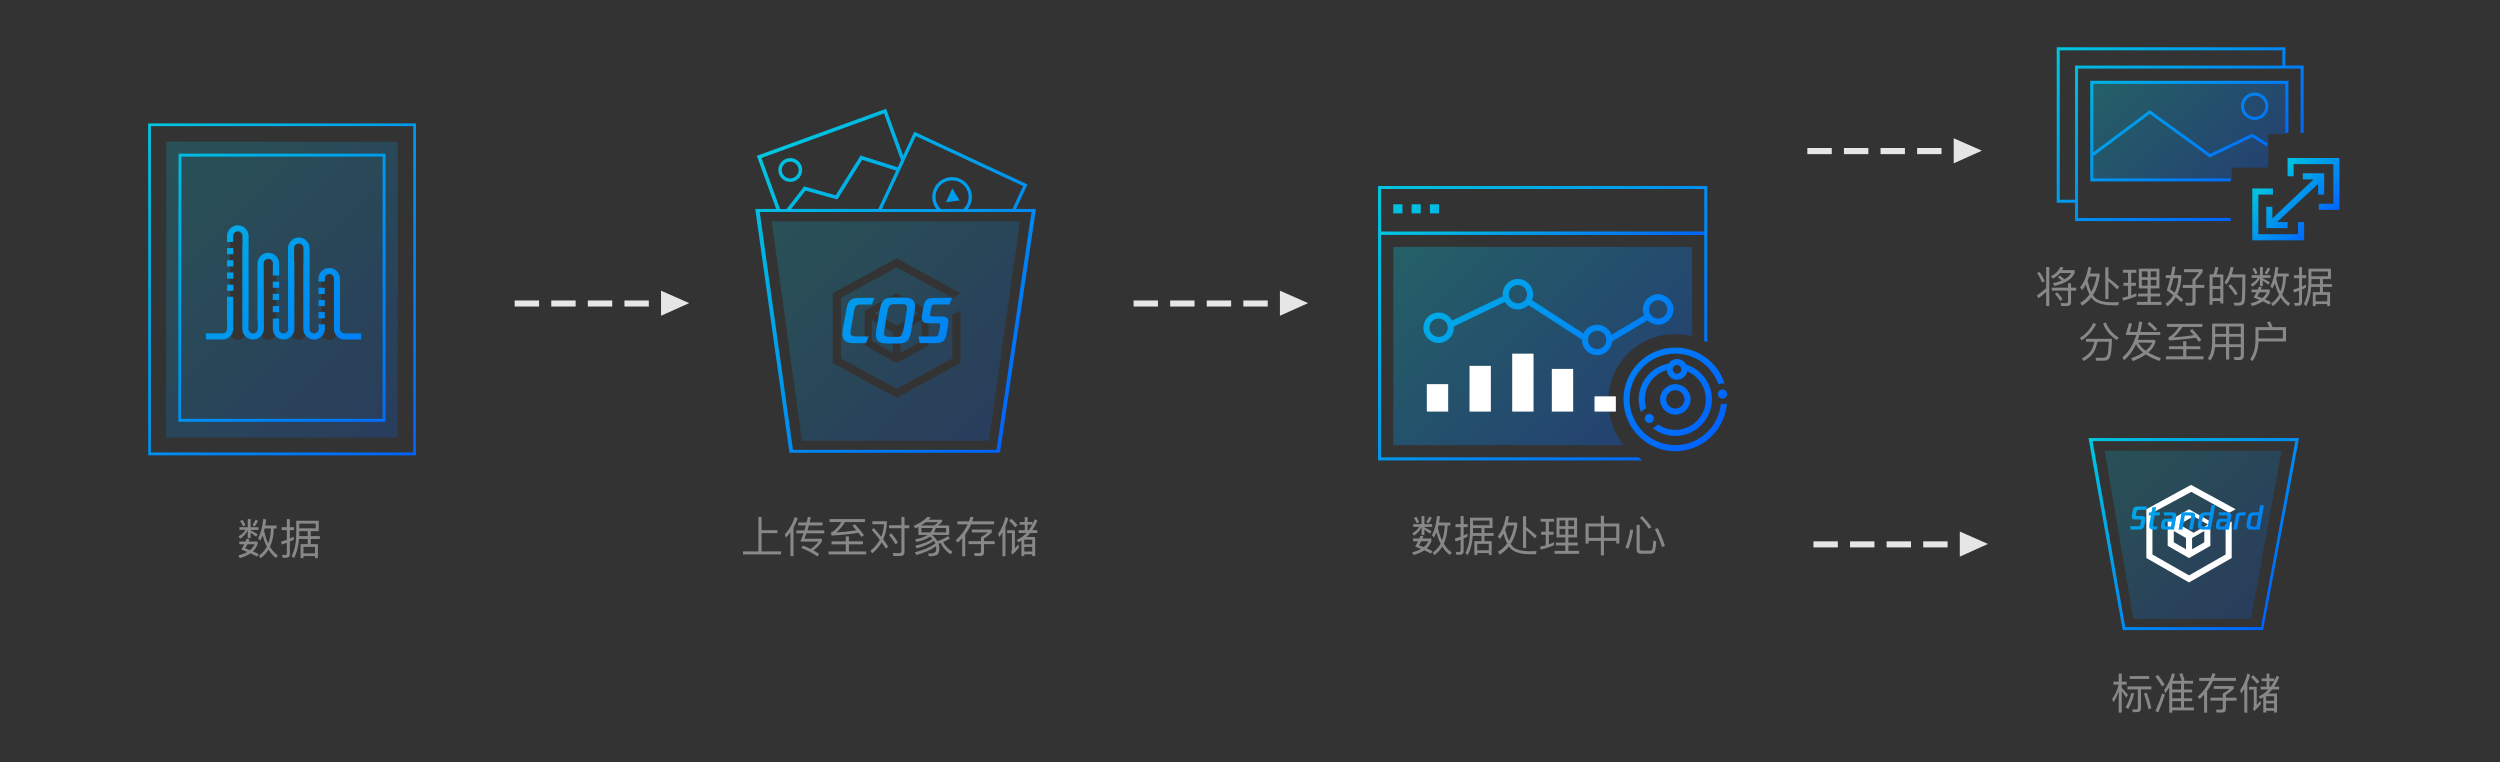 <?xml version="1.0" encoding="utf-8"?>
<!-- Generator: Adobe Illustrator 16.0.0, SVG Export Plug-In . SVG Version: 6.00 Build 0)  -->
<!DOCTYPE svg PUBLIC "-//W3C//DTD SVG 1.1//EN" "http://www.w3.org/Graphics/SVG/1.1/DTD/svg11.dtd">
<svg version="1.1" id="图层_1" xmlns="http://www.w3.org/2000/svg" xmlns:xlink="http://www.w3.org/1999/xlink" x="0px" y="0px"
	 width="820px" height="250px" viewBox="0 0 820 250" enable-background="new 0 0 820 250" xml:space="preserve">
<rect x="0" y="0" width="820" height="250" fill="#333333" stroke="none"/>
<linearGradient id="SVGID_1_" gradientUnits="userSpaceOnUse" x1="737" y1="62" x2="694" y2="19">
	<stop  offset="0" style="stop-color:#0063FF"/>
	<stop  offset="1" style="stop-color:#00C8DE"/>
</linearGradient>
<polygon opacity="0.3" fill-rule="evenodd" clip-rule="evenodd" fill="url(#SVGID_1_)" points="732,55 744,55 744,44 750,44 750,27 
	686,27 686,59 732,59 "/>
<g>
	<g>
		<linearGradient id="SVGID_2_" gradientUnits="userSpaceOnUse" x1="552.26" y1="152.26" x2="456.5" y2="56.5">
			<stop  offset="0" style="stop-color:#0063FF"/>
			<stop  offset="1" style="stop-color:#00C8DE"/>
		</linearGradient>
		<path fill="url(#SVGID_2_)" d="M536.858,150H453V77h106v34.906c1,0.173,1,0.354,1,0.545V61H452v90h86.414
			C537.881,150,537.361,150,536.858,150z M453,62h106v14H453V62z M457,70h3v-3h-3V70z M463,70h3v-3h-3V70z M469,70h3v-3h-3V70z
			 M523.871,116.498c2.602,0,4.722-2.004,4.954-4.547l11.558-6.881c0.902,0.881,2.131,1.429,3.488,1.429c2.757,0,5-2.243,5-5
			c0-2.757-2.243-5-5-5s-5,2.243-5,5c0,0.679,0.139,1.325,0.385,1.916l-10.692,6.416c-0.69-1.936-2.523-3.332-4.692-3.332
			c-1.983,0-3.687,1.17-4.494,2.849l-16.897-10.909c0.252-0.597,0.392-1.252,0.392-1.939c0-2.757-2.243-5-5-5s-5,2.243-5,5
			c0,0.225,0.037,0.44,0.066,0.658l-16.683,7.989c-0.845-1.567-2.482-2.647-4.384-2.647c-2.757,0-5,2.243-5,5c0,2.758,2.243,5,5,5
			s5-2.242,5-5c0-0.141-0.03-0.273-0.042-0.411l16.77-8.03c0.875,1.456,2.454,2.442,4.272,2.442c1.349,0,2.57-0.542,3.471-1.414
			l17.538,11.323c0,0.031-0.009,0.06-0.009,0.091C518.871,114.256,521.114,116.498,523.871,116.498z M543.871,98.498
			c1.654,0,3,1.346,3,3s-1.346,3-3,3s-3-1.346-3-3S542.217,98.498,543.871,98.498z M523.871,108.498c1.654,0,3,1.346,3,3
			s-1.346,3-3,3s-3-1.346-3-3S522.217,108.498,523.871,108.498z M471.871,110.498c-1.654,0-3-1.346-3-3s1.346-3,3-3s3,1.346,3,3
			S473.525,110.498,471.871,110.498z M497.871,99.499c-1.654,0-3-1.346-3-3s1.346-3,3-3s3,1.346,3,3S499.525,99.499,497.871,99.499z
			 M540.973,135.749c-0.829,0-1.5,0.671-1.5,1.5c0,0.827,0.671,1.5,1.5,1.5s1.5-0.673,1.5-1.5
			C542.473,136.42,541.802,135.749,540.973,135.749z M554.5,131c0-2.757-2.243-5-5-5s-5,2.243-5,5s2.243,5,5,5
			S554.5,133.757,554.5,131z M546.5,131c0-1.654,1.346-3,3-3s3,1.346,3,3s-1.346,3-3,3S546.5,132.654,546.5,131z M561.5,131
			c0-5.374-3.56-9.912-8.439-11.434c-0.573-1.075-1.693-1.817-2.994-1.817c-1.169,0-2.201,0.593-2.815,1.492
			c-5.542,1.057-9.751,5.914-9.751,11.759c0,1.482,0.283,2.897,0.777,4.21c0.405-0.58,0.989-1.018,1.669-1.257
			c-0.29-0.934-0.446-1.926-0.446-2.953c0-4.536,3.039-8.365,7.186-9.585c0.136,1.756,1.591,3.147,3.381,3.147
			c1.656,0,3.037-1.189,3.341-2.759c3.576,1.524,6.093,5.069,6.093,9.196c0,5.514-4.486,10-10,10c-2.127,0-4.097-0.673-5.719-1.809
			c-0.428,0.568-1.026,0.992-1.722,1.206c2.048,1.624,4.63,2.603,7.44,2.603C556.117,143,561.5,137.617,561.5,131z M550.066,122.563
			c-0.776,0-1.407-0.631-1.407-1.406c0-0.776,0.631-1.407,1.407-1.407c0.775,0,1.406,0.631,1.406,1.407
			C551.473,121.932,550.842,122.563,550.066,122.563z M565.032,127.755c-0.021-0.001-0.039-0.006-0.06-0.006
			c-0.829,0-1.5,0.671-1.5,1.5c0,0.828,0.671,1.5,1.5,1.5s1.5-0.672,1.5-1.5c0-0.246-0.064-0.475-0.169-0.679
			c-0.005-0.03-0.007-0.061-0.012-0.09c-0.24-0.434-0.696-0.731-1.226-0.731C565.055,127.749,565.044,127.755,565.032,127.755z
			 M564.424,132.498C563.67,140.068,557.266,146,549.5,146c-8.271,0-15-6.729-15-15s6.729-15,15-15
			c6.541,0,12.104,4.216,14.149,10.067c0.433-0.199,0.91-0.318,1.417-0.318c0.211,0,0.416,0.025,0.617,0.063
			C563.484,118.969,557.064,114,549.5,114c-9.374,0-17,7.626-17,17s7.626,17,17,17c8.945,0,16.281-6.949,16.936-15.73
			c-0.42,0.186-0.882,0.293-1.369,0.293C564.847,132.563,564.633,132.537,564.424,132.498z"/>
	</g>
</g>
<g opacity="0.2">
	<g>
		<linearGradient id="SVGID_3_" gradientUnits="userSpaceOnUse" x1="329.579" y1="139.364" x2="257.968" y2="67.754">
			<stop  offset="0" style="stop-color:#0063FF"/>
			<stop  offset="1" style="stop-color:#00C8DE"/>
		</linearGradient>
		<path fill-rule="evenodd" clip-rule="evenodd" fill="url(#SVGID_3_)" d="M295.373,115.638l6.889-3.682v-7.062l-6.889,4.103
			V115.638z M286.816,102.765l7.268,4.038l7.268-4.038l-7.268-3.956L286.816,102.765z M285.975,111.821l6.889,3.816v-6.641
			l-6.889-3.969V111.821z M253.133,72.589l9.918,72h61.303l10.201-72H253.133z M294.107,87.722l-18.256,9.949v19.898l18.256,9.949
			l18.254-9.949v-14.422l2.695-1.247v17.159l-20.973,11.439l-20.972-11.439V96.181l20.972-11.439l20.973,11.439l-2.695,1.49
			L294.107,87.722z M304.57,101.9v11.439l-10.486,5.72l-10.486-5.72V101.9l10.486-5.72L304.57,101.9z"/>
	</g>
</g>
<linearGradient id="SVGID_4_" gradientUnits="userSpaceOnUse" x1="535.515" y1="143.015" x2="465.251" y2="72.751">
	<stop  offset="0" style="stop-color:#0063FF"/>
	<stop  offset="1" style="stop-color:#00C8DE"/>
</linearGradient>
<path opacity="0.3" fill="url(#SVGID_4_)" d="M527.5,131.75c0-12.15,9.599-22.125,21.75-22.125c2.081,0,4.75,0.17,5.75,0.71V81h-98
	v65h75.528C529.387,142,527.5,137.068,527.5,131.75z"/>
<g>
	<g>
		<linearGradient id="SVGID_5_" gradientUnits="userSpaceOnUse" x1="334.986" y1="141.502" x2="246.408" y2="52.924">
			<stop  offset="0" style="stop-color:#0063FF"/>
			<stop  offset="1" style="stop-color:#00C8DE"/>
		</linearGradient>
		<path fill-rule="evenodd" clip-rule="evenodd" fill="url(#SVGID_5_)" d="M302.904,100.607l-0.373,2.077
			c-0.098,0.568-0.176,1.077-0.176,1.508c0,1.234,0.529,1.842,2.116,1.842h2.919c0.705,0,0.979,0.039,0.979,0.471
			c0,0.215-0.039,0.646-0.177,1.332l-0.195,1.02c-0.254,1.371-0.451,1.508-1.744,1.508h-4.996l0.393,2.175h4.564
			c1.293,0,2.234-0.059,2.92-0.489c0.725-0.451,1.116-1.332,1.332-2.488l0.353-1.959c0.079-0.412,0.255-1.568,0.255-2.117
			c0-1.469-1.059-1.703-2.724-1.703h-2.508c-0.548,0-0.823-0.099-0.823-0.432c0-0.176,0.06-0.568,0.157-1.078l0.235-1.215
			c0.195-0.998,0.353-1.194,1.254-1.194h4.761l0.901-2.155h-5.799C304.08,97.708,303.315,98.257,302.904,100.607z M296.242,97.591
			h-3.271c-0.921,0-1.959,0.039-2.782,0.588c-0.843,0.568-1.273,1.566-1.567,3.232l-1.038,5.936
			c-0.216,1.176-0.294,1.842-0.294,2.41c0,2.176,1.176,2.92,3.918,2.92h3.271c0.922,0,1.94-0.039,2.764-0.588
			c0.861-0.568,1.273-1.567,1.566-3.232l1.059-5.957c0.195-1.155,0.273-1.822,0.273-2.39
			C300.141,98.315,298.966,97.591,296.242,97.591z M297.104,103.762l-0.745,4.173c-0.352,1.94-0.627,2.566-2.193,2.566h-1.9
			c-1.646,0-2.313-0.156-2.313-1.233c0-0.51,0.157-1.509,0.373-2.763l0.744-4.174c0.353-1.959,0.646-2.566,2.214-2.566h1.881
			c1.646,0,2.331,0.157,2.331,1.234C297.496,101.509,297.34,102.488,297.104,103.762z M333.271,68.541l3.75-8.055l-37.146-17.291
			l-3.645,7.829l-5.581-15.349l-42.415,15.423l6.343,17.443h-6.851l11.213,79.966h69.041l11.799-79.966H333.271z M300.403,44.646
			l35.19,16.38l-3.498,7.515H317.44c0.279-0.364,0.536-0.753,0.737-1.187c1.518-3.258,0.105-7.13-3.154-8.646
			c-3.258-1.517-7.129-0.104-8.646,3.154c-1.056,2.27-0.667,4.819,0.752,6.68h-17.69l-0.129-0.06L300.403,44.646z M317.201,66.906
			c-0.298,0.642-0.718,1.181-1.206,1.635h-7.42c-1.658-1.561-2.236-4.042-1.223-6.219c1.267-2.72,4.497-3.898,7.217-2.632
			C317.289,60.956,318.468,64.187,317.201,66.906z M288.077,68.541h-28.548l4.693-6.027l10.178,2.871l0.043-0.148l0.241,0.151
			l8.122-12.962l11.126,3.535L288.077,68.541z M249.775,51.818l40.182-14.611l5.572,15.323l-1.085,2.332l-12.29-3.907l-0.158,0.497
			l-7.894,12.598l-10.459-2.95l-0.087,0.31l-5.553,7.131h-2.147L249.775,51.818z M326.877,147.563h-66.789l-10.9-78.023h89.141
			L326.877,147.563z M279.178,98.296c-0.862,0.568-1.273,1.567-1.567,3.232l-1.019,5.682c-0.216,1.176-0.274,1.822-0.274,2.41
			c0,2.175,1.155,2.919,3.898,2.919h3.801l0.921-2.175h-3.645c-1.645,0-2.331-0.176-2.331-1.234c0-0.529,0.157-1.508,0.392-2.762
			l0.705-3.919c0.354-1.939,0.627-2.566,2.195-2.566h3.684l0.9-2.175h-4.898C281.02,97.708,280,97.747,279.178,98.296z
			 M260.548,59.427c2.03-0.738,3.077-2.982,2.339-5.013s-2.982-3.078-5.013-2.339s-3.077,2.982-2.339,5.013
			C256.273,59.118,258.518,60.165,260.548,59.427z M258.246,53.181c1.43-0.52,3.011,0.217,3.531,1.647
			c0.52,1.43-0.219,3.011-1.648,3.53c-1.43,0.52-3.01-0.217-3.53-1.647C256.078,55.281,256.816,53.7,258.246,53.181z M310.25,66.333
			l4.508-0.584l-2.4-3.942L310.25,66.333z"/>
	</g>
</g>
<g opacity="0.2">
	<g>
		<linearGradient id="SVGID_6_" gradientUnits="userSpaceOnUse" x1="135.722" y1="138.281" x2="49.217" y2="51.777">
			<stop  offset="0" style="stop-color:#0063FF"/>
			<stop  offset="1" style="stop-color:#00C8DE"/>
		</linearGradient>
		<path fill-rule="evenodd" clip-rule="evenodd" fill="url(#SVGID_6_)" d="M54.556,46.437l-0.084,97.094h76v-97L54.556,46.437z
			 M80.543,108.977c0,1.401-1.135,2.536-2.536,2.536c-1.401,0-2.536-1.135-2.536-2.536V78.098c0-1.401,1.135-2.536,2.536-2.536
			c1.4,0,2.536,1.135,2.536,2.536V108.977z M90.543,108.977c0,1.401-1.135,2.536-2.536,2.536c-1.401,0-2.536-1.135-2.536-2.536
			V87.098c0-1.401,1.135-2.536,2.536-2.536c1.4,0,2.536,1.135,2.536,2.536V108.977z M100.543,108.977
			c0,1.401-1.136,2.536-2.536,2.536c-1.401,0-2.536-1.135-2.536-2.536V82.098c0-1.401,1.135-2.536,2.536-2.536
			c1.4,0,2.536,1.135,2.536,2.536V108.977z M110.543,108.977c0,1.401-1.136,2.536-2.536,2.536c-1.401,0-2.536-1.135-2.536-2.536
			V92.098c0-1.401,1.135-2.536,2.536-2.536c1.4,0,2.536,1.135,2.536,2.536V108.977z"/>
	</g>
</g>
<g>
	<g>
		<linearGradient id="SVGID_7_" gradientUnits="userSpaceOnUse" x1="141.694" y1="144.084" x2="43.341" y2="45.731">
			<stop  offset="0" style="stop-color:#0063FF"/>
			<stop  offset="1" style="stop-color:#00C8DE"/>
		</linearGradient>
		<path fill-rule="evenodd" clip-rule="evenodd" fill="url(#SVGID_7_)" d="M89.469,98.404h2.063v-2.031h-2.063V98.404z
			 M89.469,102.404h2.063v-2.031h-2.063V102.404z M91.531,92.373h-2.063v2.031h2.063V92.373z M74.469,95.404h2.063v-2.031h-2.063
			V95.404z M74.469,83.404h2.063v-2.031h-2.063V83.404z M106.557,90.926c0.21-0.597,0.774-1.029,1.443-1.029
			c0.824,0,1.493,0.653,1.529,1.468v16.473c0,1.95,1.586,3.536,3.536,3.536c0.143,0,0.265-0.013,0.376-0.033h5.053v-2h-5.5v0.026
			c-0.813-0.038-1.465-0.706-1.465-1.529v-0.466h0.007V91.433c0-0.023-0.006-0.044-0.007-0.068v-0.466h-0.047
			c-0.26-1.695-1.715-3.002-3.482-3.002c-1.949,0-3.536,1.586-3.536,3.536v0.92h2.093V90.926z M74.469,91.404h2.063v-2.031h-2.063
			V91.404z M74.469,87.404h2.063v-2.031h-2.063V87.404z M126.465,50.404H58.576l-0.071,29.263v58.68h67.959V50.404z M125.5,137.373
			H59.38l0.12-86h66V137.373z M72.96,111.375c1.95,0,3.536-1.586,3.536-3.536V97.33h-2.032v8.042h0.032v2.466
			c0,0.823-0.651,1.491-1.465,1.529v-0.024h-5.499v2h5.059C72.701,111.362,72.821,111.375,72.96,111.375z M76.464,77.433
			c0-0.847,0.689-1.536,1.536-1.536s1.536,0.689,1.536,1.536v2.466h-0.051v27.939c0,1.95,1.586,3.536,3.536,3.536
			c1.95,0,3.536-1.586,3.536-3.536L86.5,87.373h-0.036v-0.939c0-0.847,0.689-1.536,1.536-1.536s1.536,0.689,1.536,1.536v0.466
			h-0.051v3.474h2.051v-3.939c0-1.95-1.586-3.536-3.536-3.536c-1.95,0-3.536,1.586-3.536,3.536v18.939h0.086l0.007,2.466
			c0,0.847-0.689,1.536-1.536,1.536s-1.536-0.689-1.536-1.536v-2.466h0.051V77.433c0-1.95-1.586-3.536-3.536-3.536
			c-1.95,0-3.536,1.586-3.536,3.536v1.939h2V77.433z M48.587,40.484l0.035,29.183v79.68h87.808V40.484H48.587z M135.54,148.412H49.5
			V41.373h86.04V148.412z M106.531,98.373h-2.063v2.031h2.063V98.373z M91.485,105.373h0.051v-0.896h-2.051v3.361
			c0,1.95,1.586,3.536,3.536,3.536c1.95,0,3.536-1.586,3.536-3.536V85.899h-0.093v-4.466c0-0.847,0.689-1.536,1.536-1.536
			s1.536,0.689,1.536,1.536v5.466h-0.051v20.939c0,1.95,1.585,3.536,3.537,3.536c1.949,0,3.535-1.586,3.535-3.536v-1.447h-2.093
			v0.981h0.093v0.466c0,0.847-0.688,1.536-1.535,1.536c-0.848,0-1.537-0.689-1.537-1.536v-0.341h0.052V81.433
			c0-1.95-1.586-3.536-3.536-3.536c-1.95,0-3.536,1.586-3.536,3.536v26.064h0.093v0.341c0,0.847-0.689,1.536-1.536,1.536
			s-1.536-0.689-1.536-1.536V105.373z M104.469,104.404h2.063v-2.031h-2.063V104.404z M106.531,94.373h-2.063v2.031h2.063V94.373z"
			/>
	</g>
</g>
<g opacity="0.2">
	<g>
		<linearGradient id="SVGID_8_" gradientUnits="userSpaceOnUse" x1="744.981" y1="196.383" x2="693.41" y2="144.812">
			<stop  offset="0" style="stop-color:#0063FF"/>
			<stop  offset="1" style="stop-color:#00C8DE"/>
		</linearGradient>
		<polygon fill-rule="evenodd" clip-rule="evenodd" fill="url(#SVGID_8_)" points="690.348,147.874 699.739,203.017 
			738.347,203.017 748.348,147.874 		"/>
	</g>
</g>
<g>
	<polygon fill="#FFFFFF" points="730,181.875 718,188.735 706,181.875 706,168.195 718.749,161.335 731.123,168.195 
		733.311,167.035 718.655,159.035 704,167.035 704,183.035 718,191.035 732,183.035 732,171.035 730,172.176 	"/>
	<path fill="#FFFFFF" d="M711,171.035v8l7,4l7-4v-8l-7-4L711,171.035z M717,180.165l-4-2.29v-3.699l4,2.289V180.165z M723,177.875
		l-4,2.29v-3.7l4-2.289V177.875z M719.498,174.735l-4.721-2.7l4.721-2.7l4.721,2.7L719.498,174.735z"/>
</g>
<linearGradient id="SVGID_9_" gradientUnits="userSpaceOnUse" x1="532.751" y1="103.251" x2="479.25" y2="49.75">
	<stop  offset="0" style="stop-color:#0063FF"/>
	<stop  offset="1" style="stop-color:#00C8DE"/>
</linearGradient>
<rect x="453" y="76" fill="url(#SVGID_9_)" width="106" height="1"/>
<g>
	<rect x="468" y="126" fill="#FFFFFF" width="7" height="9"/>
	<rect x="482" y="120" fill="#FFFFFF" width="7" height="15"/>
	<rect x="496" y="116" fill="#FFFFFF" width="7" height="19"/>
	<rect x="509" y="121" fill="#FFFFFF" width="7" height="14"/>
	<rect x="523" y="130" fill="#FFFFFF" width="7" height="5"/>
</g>
<g>
	<path fill="#888888" d="M81.852,176.846l-0.28,0.771h2.912v0.854c-0.308,0.914-0.817,1.707-1.526,2.379
		c0.663,0.281,1.293,0.588,1.89,0.924l-0.546,0.813c-0.644-0.383-1.354-0.746-2.128-1.092c-0.943,0.645-2.109,1.162-3.5,1.555
		l-0.49-0.869c1.167-0.307,2.146-0.689,2.94-1.146l-1.946-0.785c0.392-0.645,0.709-1.219,0.952-1.723h-1.638v-0.908h2.058
		c0.233-0.654,0.34-0.947,0.322-0.883L81.852,176.846z M78.534,172.926h2.73v-2.674h0.938v2.674h2.548v0.883h-2.548v0.154
		c0.765,0.383,1.54,0.811,2.324,1.287l-0.518,0.785c-0.7-0.561-1.302-1.01-1.806-1.346v1.82h-0.938v-2.66
		c-0.458,1.092-1.293,2.049-2.506,2.871l-0.49-0.813c1.083-0.635,1.834-1.334,2.254-2.1h-1.988V172.926z M79.598,170.547
		c0.364,0.568,0.663,1.143,0.896,1.721l-0.784,0.365c-0.289-0.664-0.606-1.266-0.952-1.807L79.598,170.547z M83.532,178.525h-2.366
		c-0.233,0.477-0.485,0.92-0.756,1.33c0.56,0.197,1.087,0.393,1.582,0.588C82.692,179.875,83.205,179.236,83.532,178.525z
		 M84.624,170.84c-0.289,0.635-0.648,1.242-1.078,1.82l-0.756-0.406c0.448-0.635,0.793-1.236,1.036-1.805L84.624,170.84z
		 M86.136,175.6c-0.243,0.617-0.518,1.191-0.826,1.723l-0.63-0.77c0.831-1.578,1.386-3.691,1.666-6.342l0.98,0.168
		c-0.065,0.578-0.168,1.246-0.308,2.002h3.696v0.965h-0.91c-0.056,2.334-0.471,4.332-1.246,5.992c0.737,1.232,1.601,2.18,2.59,2.842
		l-0.574,0.855c-0.961-0.674-1.797-1.592-2.506-2.76c-0.682,1.121-1.55,2.059-2.604,2.814l-0.532-0.854
		c1.092-0.756,1.955-1.73,2.59-2.926C86.971,178.209,86.509,176.973,86.136,175.6z M86.808,173.346
		c-0.093,0.336-0.159,0.584-0.196,0.742c0.345,1.588,0.802,2.982,1.372,4.186c0.541-1.418,0.84-3.061,0.896-4.928H86.808z"/>
	<path fill="#888888" d="M92.702,182.951l-0.21-0.953c0.401,0.047,0.756,0.07,1.064,0.07c0.354,0,0.532-0.205,0.532-0.615v-3.416
		c-0.654,0.242-1.204,0.434-1.652,0.572l-0.252-0.979c0.635-0.15,1.27-0.342,1.904-0.574v-3.164h-1.68v-0.967h1.68v-2.646h0.98
		v2.646h1.344v0.967h-1.344v2.758c0.448-0.195,0.882-0.406,1.302-0.631v0.994c-0.29,0.15-0.723,0.355-1.302,0.617v4.074
		c0,0.83-0.392,1.246-1.176,1.246H92.702z M98.078,176.762c-0.168,2.391-0.714,4.494-1.638,6.314l-0.784-0.699
		c0.989-1.85,1.493-4.248,1.512-7.197v-4.381h7.378v3.402h-2.632v1.65h2.996v0.91h-2.996v1.723h2.352v4.592h-0.938v-0.686h-3.794
		v0.686h-0.938v-4.592h2.338v-1.723H98.078z M100.934,174.201h-2.786l-0.014,1.65h2.8V174.201z M103.566,171.736h-5.418v1.555h5.418
		V171.736z M99.534,181.494h3.794v-2.113h-3.794V181.494z"/>
</g>
<g>
	<path fill="#888888" d="M248.753,169.571h1.036v4.326h5.194v0.98h-5.194v5.992h6.384v0.979h-12.46v-0.979h5.04V169.571z"/>
	<path fill="#888888" d="M259.267,174.598c-0.495,0.653-0.999,1.246-1.512,1.778l-0.322-1.078c1.493-1.671,2.581-3.584,3.262-5.74
		l0.952,0.448c-0.373,1.12-0.831,2.142-1.372,3.065v9.366h-1.008V174.598z M261.829,171.363h2.73l0.42-1.806l0.98,0.099
		l-0.392,1.707h4.228v0.98h-4.48c-0.187,0.682-0.346,1.223-0.476,1.624h5.53v0.966h-5.852c-0.159,0.467-0.387,1.06-0.686,1.778
		h5.754v0.868c-0.597,0.979-1.535,1.96-2.814,2.939c0.635,0.336,1.27,0.714,1.904,1.134l-0.574,0.868
		c-1.699-1.167-3.453-2.09-5.264-2.771l0.532-0.784c0.868,0.336,1.708,0.7,2.52,1.092c1.083-0.737,1.955-1.54,2.618-2.408h-5.992
		c0.383-0.905,0.728-1.811,1.036-2.716h-2.338v-0.966h2.646c0.158-0.522,0.313-1.064,0.462-1.624h-2.492V171.363z"/>
	<path fill="#888888" d="M272.749,177.565h4.662v-1.624h1.036v1.624h4.592v0.967h-4.592v2.338h5.642v0.979h-12.32v-0.979h5.642
		v-2.338h-4.662V177.565z M272.091,170.258h11.62v0.979h-6.552c-0.831,1.4-1.792,2.539-2.884,3.416
		c2.324-0.14,4.526-0.382,6.608-0.728c-0.42-0.504-0.854-0.994-1.302-1.47l0.812-0.519c1.288,1.363,2.282,2.563,2.982,3.599
		l-0.826,0.588c-0.271-0.411-0.593-0.863-0.966-1.358c-2.809,0.438-5.745,0.737-8.806,0.896l-0.266-0.883
		c1.363-0.774,2.524-1.955,3.486-3.542h-3.906V170.258z"/>
	<path fill="#888888" d="M286.595,173.198c0.793,0.858,1.61,1.814,2.45,2.869c0.522-1.26,0.831-2.632,0.924-4.115h-3.836v-0.98
		h4.746v0.742c-0.075,1.923-0.472,3.654-1.19,5.194c0.579,0.774,1.12,1.563,1.624,2.365l-0.728,0.729
		c-0.401-0.672-0.863-1.377-1.386-2.114c-0.766,1.335-1.797,2.539-3.094,3.612l-0.588-0.882c1.316-1.009,2.338-2.198,3.066-3.57
		c-0.756-1.018-1.643-2.091-2.66-3.22L286.595,173.198z M292.363,174.906c0.952,1.166,1.675,2.188,2.17,3.065l-0.798,0.561
		c-0.56-0.971-1.274-1.993-2.142-3.066L292.363,174.906z M291.607,172.288h4.06v-2.744h1.008v2.744h1.554v0.966h-1.554v7.7
		c0,0.942-0.481,1.414-1.442,1.414h-2.198l-0.21-0.994c0.812,0.046,1.498,0.069,2.058,0.069c0.522,0,0.784-0.247,0.784-0.741v-7.448
		h-4.06V172.288z"/>
	<path fill="#888888" d="M301.239,172.819c-0.29,0.159-0.607,0.313-0.952,0.463l-0.63-0.771c1.876-0.774,3.402-1.782,4.578-3.024
		l1.05,0.238c-0.317,0.336-0.56,0.588-0.728,0.756h4.452v0.672c-0.43,0.448-0.877,0.846-1.344,1.19h3.654v3.122h-5.614
		c0.784,0.644,1.367,1.32,1.75,2.03c1.391-0.438,2.543-0.985,3.458-1.639l0.658,0.756c-0.672,0.448-1.414,0.841-2.226,1.177
		c0.588,1.204,1.615,2.268,3.08,3.191l-0.672,0.84c-1.54-1.129-2.627-2.365-3.262-3.71l-0.658,0.21
		c0.159,0.448,0.252,0.948,0.28,1.498c0,0.952-0.191,1.619-0.574,2.002c-0.364,0.317-0.98,0.519-1.848,0.603
		c-0.308,0.028-0.64,0.042-0.994,0.042l-0.308-0.924l1.19-0.015c0.448-0.027,0.817-0.149,1.106-0.363
		c0.271-0.225,0.406-0.672,0.406-1.345c0-0.214-0.023-0.438-0.07-0.672c-1.605,1.186-3.757,2.146-6.454,2.885l-0.504-0.868
		c2.912-0.756,5.147-1.727,6.706-2.912c-0.112-0.28-0.266-0.569-0.462-0.868c-1.372,1.008-3.243,1.834-5.614,2.478l-0.49-0.854
		c2.436-0.588,4.312-1.335,5.628-2.24c-0.252-0.28-0.518-0.532-0.798-0.756c-1.092,0.821-2.59,1.396-4.494,1.722l-0.392-0.84
		c1.736-0.28,3.094-0.756,4.074-1.428h-2.982V172.819z M306.377,172.344c0.401-0.261,0.854-0.616,1.358-1.064h-4.102
		c-0.43,0.346-0.943,0.7-1.54,1.064H306.377z M305.159,174.626c0.364-0.448,0.63-0.929,0.798-1.442h-3.724v1.442H305.159z
		 M310.325,174.626v-1.442h-3.36c-0.159,0.551-0.369,1.031-0.63,1.442H310.325z"/>
	<path fill="#888888" d="M314.007,171h3.808c0.205-0.551,0.368-1.046,0.49-1.484l1.022,0.126c-0.159,0.542-0.303,0.994-0.434,1.358
		h7.168v0.979h-7.546c-0.513,1.186-1.153,2.292-1.918,3.318v7.126h-0.98v-5.922c-0.495,0.541-0.994,1.036-1.498,1.483l-0.63-0.798
		c1.699-1.493,3.005-3.229,3.92-5.208h-3.402V171z M317.688,177.51h4.06v-1.302c0.821-0.457,1.582-0.984,2.282-1.582h-5.264v-0.938
		h6.552v0.938c-0.775,0.719-1.629,1.386-2.562,2.002v0.882h3.5v0.966h-3.5v2.646c0,0.83-0.416,1.246-1.246,1.246h-1.75l-0.266-0.952
		c0.672,0.019,1.208,0.027,1.61,0.027c0.429,0,0.644-0.215,0.644-0.644v-2.324h-4.06V177.51z"/>
	<path fill="#888888" d="M328.805,174.611c-0.317,0.532-0.667,1.051-1.05,1.555l-0.336-1.078c1.11-1.614,1.908-3.453,2.394-5.517
		l0.91,0.421c-0.243,0.905-0.555,1.811-0.938,2.716v9.716h-0.98V174.611z M330.345,173.926h2.534v5.936
		c0.308-0.326,0.69-0.76,1.148-1.302l0.238,0.994c-0.663,0.84-1.409,1.629-2.24,2.366l-0.406-0.924
		c0.196-0.168,0.294-0.351,0.294-0.546v-5.587h-1.568V173.926z M331.675,170.132c0.84,0.719,1.526,1.414,2.058,2.086l-0.742,0.742
		c-0.504-0.69-1.171-1.409-2.002-2.156L331.675,170.132z M334.447,171.21h1.68v-1.61h0.91v1.61h1.582v0.826
		c0.28-0.561,0.546-1.135,0.798-1.723l0.84,0.435c-0.458,1.139-1.008,2.188-1.652,3.149h1.61v0.924h-2.296
		c-0.411,0.495-0.826,0.934-1.246,1.316h2.856v6.244h-0.952v-0.588h-2.618v0.588h-0.938v-5.012c-0.224,0.131-0.56,0.308-1.008,0.531
		l-0.504-0.798c1.204-0.551,2.263-1.311,3.178-2.282h-2.548v-0.924h1.988v-1.806h-1.68V171.21z M338.577,178.532v-1.513h-2.618
		v1.513H338.577z M335.958,179.372v1.54h2.618v-1.54H335.958z M337.457,173.897c0.411-0.56,0.789-1.162,1.134-1.806h-1.554v1.806
		H337.457z"/>
</g>
<g>
	<path fill="#888888" d="M466.852,175.846l-0.279,0.771h2.912v0.854c-0.309,0.914-0.817,1.707-1.527,2.379
		c0.663,0.281,1.293,0.588,1.891,0.924l-0.546,0.813c-0.644-0.383-1.354-0.746-2.128-1.092c-0.943,0.645-2.109,1.162-3.5,1.555
		l-0.49-0.869c1.166-0.307,2.146-0.689,2.939-1.146l-1.945-0.785c0.393-0.645,0.709-1.219,0.952-1.723h-1.638v-0.908h2.058
		c0.233-0.654,0.341-0.947,0.321-0.883L466.852,175.846z M463.533,171.926h2.73v-2.674h0.938v2.674h2.549v0.883h-2.549v0.154
		c0.766,0.383,1.541,0.811,2.324,1.287l-0.518,0.785c-0.7-0.561-1.303-1.01-1.807-1.346v1.82h-0.938v-2.66
		c-0.457,1.092-1.293,2.049-2.506,2.871l-0.49-0.813c1.082-0.635,1.834-1.334,2.254-2.1h-1.988V171.926z M464.598,169.547
		c0.364,0.568,0.662,1.143,0.896,1.721l-0.785,0.365c-0.289-0.664-0.605-1.266-0.951-1.807L464.598,169.547z M468.531,177.525
		h-2.365c-0.234,0.477-0.486,0.92-0.756,1.33c0.56,0.197,1.087,0.393,1.582,0.588C467.691,178.875,468.205,178.236,468.531,177.525z
		 M469.623,169.84c-0.289,0.635-0.648,1.242-1.077,1.82l-0.757-0.406c0.449-0.635,0.794-1.236,1.037-1.805L469.623,169.84z
		 M471.136,174.6c-0.243,0.617-0.519,1.191-0.826,1.723l-0.63-0.77c0.83-1.578,1.387-3.691,1.666-6.342l0.98,0.168
		c-0.066,0.578-0.168,1.246-0.309,2.002h3.696v0.965h-0.91c-0.056,2.334-0.472,4.332-1.246,5.992c0.737,1.232,1.601,2.18,2.59,2.842
		l-0.573,0.855c-0.962-0.674-1.797-1.592-2.506-2.76c-0.682,1.121-1.551,2.059-2.604,2.814l-0.532-0.854
		c1.092-0.756,1.955-1.73,2.59-2.926C471.971,177.209,471.509,175.973,471.136,174.6z M471.808,172.346
		c-0.093,0.336-0.159,0.584-0.196,0.742c0.346,1.588,0.803,2.982,1.373,4.186c0.541-1.418,0.84-3.061,0.896-4.928H471.808z"/>
	<path fill="#888888" d="M477.701,181.951l-0.209-0.953c0.4,0.047,0.756,0.07,1.063,0.07c0.354,0,0.532-0.205,0.532-0.615v-3.416
		c-0.654,0.242-1.204,0.434-1.652,0.572l-0.252-0.979c0.635-0.15,1.27-0.342,1.904-0.574v-3.164h-1.68v-0.967h1.68v-2.646h0.98
		v2.646h1.344v0.967h-1.344v2.758c0.447-0.195,0.881-0.406,1.301-0.631v0.994c-0.289,0.15-0.723,0.355-1.301,0.617v4.074
		c0,0.83-0.393,1.246-1.177,1.246H477.701z M483.078,175.762c-0.168,2.391-0.715,4.494-1.639,6.314l-0.783-0.699
		c0.988-1.85,1.492-4.248,1.512-7.197v-4.381h7.378v3.402h-2.632v1.65h2.996v0.91h-2.996v1.723h2.352v4.592h-0.938v-0.686h-3.795
		v0.686h-0.938v-4.592h2.338v-1.723H483.078z M485.934,173.201h-2.786l-0.014,1.65h2.8V173.201z M488.566,170.736h-5.419v1.555
		h5.419V170.736z M484.533,180.494h3.795v-2.113h-3.795V180.494z"/>
	<path fill="#888888" d="M494.964,169.393c-0.131,0.729-0.275,1.395-0.435,2.002h3.137v0.896c-0.383,2.463-1.102,4.518-2.156,6.16
		c0.336,0.521,0.695,0.918,1.078,1.189c1.082,0.766,2.814,1.162,5.193,1.189c0.635,0,1.373-0.023,2.213-0.07l-0.196,1.051h-1.54
		c-2.875,0-4.961-0.48-6.258-1.441c-0.373-0.281-0.729-0.654-1.064-1.121c-0.877,1.102-1.895,1.998-3.052,2.688l-0.546-0.951
		c1.203-0.699,2.207-1.605,3.01-2.717c-0.457-0.887-0.863-1.965-1.218-3.232c-0.346,0.625-0.742,1.213-1.19,1.764l-0.686-0.855
		c1.334-1.65,2.24-3.891,2.716-6.719L494.964,169.393z M494.922,177.387c0.83-1.428,1.414-3.104,1.75-5.027h-2.422
		c-0.159,0.486-0.336,0.973-0.532,1.457C494.091,175.301,494.492,176.49,494.922,177.387z M499.541,169.309h1.022v3.557
		c1.13,0.811,2.296,1.764,3.5,2.855l-0.602,0.896c-1.177-1.195-2.142-2.096-2.898-2.703v5.824h-1.022V169.309z"/>
	<path fill="#888888" d="M505.506,174.418h1.498v-3.303h-1.694v-0.953h4.41v0.953h-1.681v3.303h1.527v0.98h-1.527v3.137
		c0.561-0.197,1.121-0.42,1.681-0.674v0.967c-1.278,0.561-2.726,1.045-4.34,1.457l-0.252-0.967c0.588-0.121,1.213-0.271,1.876-0.447
		v-3.473h-1.498V174.418z M510.546,169.785h6.733v6.48h-2.855v1.709h3.08v0.938h-3.08v1.777h3.527v0.967h-8.063v-0.967h3.528v-1.777
		h-3.108v-0.938h3.108v-1.709h-2.87V169.785z M511.512,172.598h1.904v-1.918h-1.904V172.598z M513.416,175.371v-1.904h-1.904v1.904
		H513.416z M514.424,170.68v1.918h1.89v-1.918H514.424z M516.313,175.371v-1.904h-1.89v1.904H516.313z"/>
	<path fill="#888888" d="M525.078,169.182h1.035v2.521h5.026v6.58h-1.008V177.4h-4.019v4.773h-1.035V177.4h-4.004v0.883h-1.008
		v-6.58h5.012V169.182z M521.074,176.42h4.004v-3.738h-4.004V176.42z M526.113,176.42h4.019v-3.738h-4.019V176.42z"/>
	<path fill="#888888" d="M535.703,173.857c-0.392,2.408-0.951,4.48-1.68,6.217l-0.867-0.547c0.709-1.734,1.236-3.689,1.582-5.865
		L535.703,173.857z M538.266,181.615c-0.971,0-1.456-0.473-1.456-1.414v-8.037h1.009v7.826c0,0.42,0.252,0.631,0.756,0.631h2.631
		c0.336,0,0.574-0.137,0.715-0.406c0.177-0.346,0.299-1.33,0.363-2.955l0.953,0.322c-0.113,1.924-0.313,3.09-0.603,3.5
		c-0.271,0.355-0.687,0.533-1.246,0.533H538.266z M538.714,169.295c1.307,1.371,2.296,2.561,2.968,3.57l-0.84,0.572
		c-0.766-1.156-1.755-2.365-2.969-3.625L538.714,169.295z M543.754,173.229c0.877,1.773,1.656,3.709,2.338,5.811l-0.924,0.42
		c-0.729-2.24-1.526-4.209-2.395-5.908L543.754,173.229z"/>
</g>
<g>
	<path fill="#888888" d="M694.937,220.947h0.994v2.646h1.624v0.965h-1.624v1.078c0.663,0.682,1.349,1.461,2.058,2.338l-0.574,0.855
		c-0.578-0.887-1.072-1.592-1.483-2.115v7.014h-0.994v-7.014c-0.448,1.344-1.022,2.563-1.722,3.654l-0.434-1.092
		c0.988-1.354,1.698-2.926,2.127-4.719h-1.68v-0.965h1.708V220.947z M699.99,227.484c-0.438,1.924-1.087,3.613-1.945,5.068
		l-0.868-0.559c0.868-1.42,1.498-2.992,1.89-4.719L699.99,227.484z M699.57,233.59l-0.195-0.939
		c0.597,0.037,1.021,0.057,1.273,0.057c0.383,0,0.574-0.205,0.574-0.615v-5.979h-3.416v-0.967h7.854v0.967h-3.43v6.23
		c0,0.83-0.41,1.246-1.232,1.246H699.57z M698.549,221.746h6.384v0.951h-6.384V221.746z M704.135,227.205
		c0.588,1.578,1.092,3.268,1.512,5.068l-0.91,0.406c-0.457-1.932-0.961-3.658-1.512-5.18L704.135,227.205z"/>
	<path fill="#888888" d="M707.816,221.367c0.98,1.26,1.713,2.324,2.198,3.191l-0.84,0.574c-0.522-0.941-1.261-2.02-2.212-3.234
		L707.816,221.367z M710.084,227.82c-0.605,1.961-1.324,3.902-2.155,5.824l-0.952-0.404c0.868-1.951,1.601-3.879,2.198-5.783
		L710.084,227.82z M712.492,232.986v0.771h-0.979v-8.26c-0.392,0.635-0.835,1.264-1.33,1.889l-0.336-1.063
		c1.214-1.643,2.071-3.459,2.576-5.447l0.966,0.197c-0.205,0.764-0.457,1.506-0.756,2.225h2.982
		c-0.225-0.803-0.495-1.549-0.813-2.24l0.966-0.279c0.317,0.822,0.574,1.615,0.771,2.381l-0.379,0.139h3.15v0.953h-2.953v1.918
		h2.659v0.938h-2.659v1.918h2.688v0.938h-2.688v2.086h3.247v0.938H712.492z M715.391,224.252h-2.898v1.918h2.898V224.252z
		 M712.492,227.107v1.918h2.898v-1.918H712.492z M712.492,229.963v2.086h2.898v-2.086H712.492z"/>
	<path fill="#888888" d="M721.341,222.334h3.808c0.205-0.551,0.369-1.047,0.49-1.484l1.021,0.125
		c-0.158,0.543-0.303,0.994-0.434,1.359h7.168v0.979h-7.546c-0.513,1.186-1.153,2.293-1.918,3.318v7.127h-0.979v-5.922
		c-0.495,0.541-0.994,1.035-1.498,1.482l-0.631-0.797c1.699-1.494,3.006-3.229,3.92-5.209h-3.401V222.334z M725.022,228.844h4.06
		v-1.303c0.822-0.457,1.582-0.984,2.283-1.582h-5.265v-0.938h6.552v0.938c-0.774,0.719-1.629,1.387-2.562,2.002v0.883h3.5v0.965
		h-3.5v2.646c0,0.83-0.415,1.246-1.246,1.246h-1.75l-0.267-0.951c0.672,0.018,1.209,0.027,1.61,0.027
		c0.429,0,0.644-0.215,0.644-0.645v-2.324h-4.06V228.844z"/>
	<path fill="#888888" d="M736.139,225.945c-0.317,0.531-0.668,1.051-1.05,1.555l-0.336-1.078c1.11-1.615,1.908-3.453,2.394-5.518
		l0.91,0.422c-0.242,0.904-0.555,1.811-0.938,2.715v9.717h-0.98V225.945z M737.679,225.26h2.534v5.936
		c0.308-0.326,0.69-0.76,1.148-1.303l0.237,0.994c-0.663,0.84-1.409,1.629-2.239,2.367l-0.406-0.924
		c0.195-0.168,0.293-0.352,0.293-0.547v-5.586h-1.567V225.26z M739.009,221.465c0.84,0.719,1.526,1.414,2.058,2.086l-0.742,0.742
		c-0.504-0.689-1.171-1.408-2.002-2.156L739.009,221.465z M741.781,222.543h1.68v-1.609h0.91v1.609h1.582v0.826
		c0.279-0.561,0.545-1.135,0.797-1.723l0.841,0.436c-0.458,1.139-1.009,2.188-1.652,3.148h1.61v0.924h-2.296
		c-0.411,0.496-0.826,0.934-1.246,1.316h2.856v6.244h-0.953v-0.588h-2.617v0.588h-0.938v-5.012c-0.224,0.131-0.56,0.309-1.008,0.531
		l-0.504-0.797c1.204-0.551,2.263-1.311,3.178-2.283h-2.548v-0.924h1.988v-1.805h-1.68V222.543z M745.91,229.865v-1.512h-2.617
		v1.512H745.91z M743.293,230.705v1.541h2.617v-1.541H743.293z M744.791,225.23c0.41-0.559,0.788-1.162,1.134-1.805h-1.554v1.805
		H744.791z"/>
</g>
<g>
	<path fill="#888888" d="M671.138,87.572h1.022v12.824h-1.022v-4.634c-0.905,0.85-1.759,1.54-2.562,2.072l-0.448-0.966
		c0.774-0.467,1.778-1.241,3.01-2.324V87.572z M669.01,89.21c0.645,0.924,1.209,1.941,1.693,3.052l-0.881,0.364
		c-0.504-1.176-1.064-2.198-1.681-3.066L669.01,89.21z M675.744,89.533c-0.645,0.737-1.447,1.357-2.408,1.861l-0.645-0.784
		c1.521-0.756,2.549-1.772,3.08-3.052l1.036,0.196c-0.121,0.271-0.261,0.556-0.42,0.854h4.088v0.868
		c-0.803,2.044-3.01,3.481-6.622,4.313l-0.504-0.896c1.073-0.233,2.044-0.522,2.912-0.868c-0.393-0.363-0.836-0.723-1.33-1.078
		l0.714-0.546c0.522,0.374,1.013,0.779,1.47,1.219c1.046-0.569,1.802-1.265,2.269-2.086H675.744z M672.986,94.362h5.319v-1.413
		h1.008v1.413h1.694v0.967h-1.694v3.779c0,0.841-0.448,1.261-1.344,1.261h-1.862l-0.21-0.967c0.673,0.047,1.246,0.07,1.722,0.07
		c0.457,0,0.687-0.205,0.687-0.616v-3.527h-5.319V94.362z M674.764,95.902c0.766,0.831,1.363,1.578,1.792,2.24l-0.784,0.561
		c-0.43-0.7-1.013-1.479-1.75-2.339L674.764,95.902z"/>
	<path fill="#888888" d="M685.964,87.726c-0.131,0.729-0.275,1.396-0.435,2.002h3.137v0.896c-0.383,2.464-1.102,4.518-2.156,6.16
		c0.336,0.522,0.695,0.919,1.078,1.189c1.082,0.766,2.814,1.162,5.193,1.19c0.635,0,1.373-0.023,2.213-0.07l-0.196,1.05h-1.54
		c-2.875,0-4.961-0.48-6.258-1.441c-0.373-0.28-0.729-0.653-1.064-1.12c-0.877,1.102-1.895,1.997-3.052,2.688l-0.546-0.952
		c1.203-0.699,2.207-1.604,3.01-2.716c-0.457-0.887-0.863-1.965-1.218-3.233c-0.346,0.625-0.742,1.213-1.19,1.764l-0.686-0.854
		c1.334-1.651,2.24-3.892,2.716-6.72L685.964,87.726z M685.922,95.72c0.83-1.428,1.414-3.104,1.75-5.026h-2.422
		c-0.159,0.485-0.336,0.972-0.532,1.456C685.091,93.634,685.492,94.825,685.922,95.72z M690.541,87.642h1.022v3.557
		c1.13,0.812,2.296,1.764,3.5,2.855l-0.602,0.896c-1.177-1.195-2.142-2.096-2.898-2.702v5.823h-1.022V87.642z"/>
	<path fill="#888888" d="M696.506,92.752h1.498v-3.304h-1.694v-0.952h4.41v0.952h-1.681v3.304h1.527v0.979h-1.527v3.137
		c0.561-0.196,1.121-0.42,1.681-0.673v0.967c-1.278,0.56-2.726,1.045-4.34,1.456l-0.252-0.967c0.588-0.121,1.213-0.271,1.876-0.447
		v-3.473h-1.498V92.752z M701.546,88.119h6.733V94.6h-2.855v1.708h3.08v0.938h-3.08v1.777h3.527v0.967h-8.063v-0.967h3.528v-1.777
		h-3.108v-0.938h3.108V94.6h-2.87V88.119z M702.512,90.932h1.904v-1.918h-1.904V90.932z M704.416,93.705V91.8h-1.904v1.904H704.416z
		 M705.424,89.014v1.918h1.89v-1.918H705.424z M707.313,93.705V91.8h-1.89v1.904H707.313z"/>
	<path fill="#888888" d="M713.572,87.502c-0.178,1.045-0.346,1.96-0.504,2.744h2.422v0.573c-0.122,2.203-0.579,4.131-1.373,5.782
		c0.766,0.598,1.429,1.167,1.988,1.708l-0.686,0.798c-0.402-0.42-0.994-0.961-1.778-1.624c-0.7,1.158-1.591,2.151-2.674,2.982
		l-0.687-0.84c1.064-0.766,1.923-1.694,2.576-2.786c-0.551-0.438-1.27-0.984-2.156-1.638c0.42-1.195,0.803-2.525,1.148-3.99h-1.484
		v-0.966h1.694c0.177-0.85,0.351-1.792,0.519-2.828L713.572,87.502z M713.306,95.986c0.663-1.372,1.06-2.963,1.19-4.773h-1.639
		c-0.336,1.483-0.686,2.716-1.05,3.696L713.306,95.986z M715.966,93.453h3.164v-1.765c0.756-0.653,1.475-1.456,2.155-2.408h-4.914
		V88.3h6.063v0.979c-0.662,0.952-1.424,1.857-2.281,2.717v1.456h2.855v0.979h-2.855v4.48c0,0.896-0.369,1.344-1.106,1.344h-2.017
		l-0.266-0.952l1.876,0.014c0.327,0,0.49-0.237,0.49-0.714v-4.172h-3.164V93.453z"/>
	<path fill="#888888" d="M729.252,89.995v9.548h-0.98v-0.798h-2.548v1.204h-0.979v-9.954h1.302c0.271-0.766,0.472-1.577,0.602-2.437
		l1.009,0.141c-0.178,0.887-0.397,1.651-0.658,2.296H729.252z M725.724,93.831h2.548v-2.885h-2.548V93.831z M725.724,97.806h2.548
		v-3.065h-2.548V97.806z M736.49,90.008c0,4.657-0.07,7.532-0.211,8.624c-0.14,1.073-0.793,1.61-1.959,1.61l-1.429-0.057
		l-0.237-0.924c0.588,0.028,1.096,0.042,1.525,0.042c0.653,0,1.036-0.359,1.148-1.078c0.084-0.784,0.14-3.196,0.168-7.238h-3.851
		c-0.401,0.896-0.868,1.694-1.399,2.395l-0.603-0.798c0.971-1.354,1.638-3.033,2.002-5.04l0.994,0.126
		c-0.187,0.905-0.392,1.685-0.616,2.338H736.49z M731.688,93.243c0.971,1.11,1.736,2.128,2.297,3.052l-0.799,0.56
		c-0.569-0.924-1.34-1.96-2.311-3.107L731.688,93.243z"/>
	<path fill="#888888" d="M741.852,94.18l-0.279,0.771h2.912v0.854c-0.309,0.915-0.817,1.708-1.527,2.38
		c0.663,0.28,1.293,0.588,1.891,0.924l-0.546,0.813c-0.644-0.383-1.354-0.747-2.128-1.092c-0.943,0.644-2.109,1.162-3.5,1.554
		l-0.49-0.868c1.166-0.308,2.146-0.69,2.939-1.147l-1.945-0.784c0.393-0.645,0.709-1.219,0.952-1.723h-1.638v-0.909h2.058
		c0.233-0.653,0.341-0.947,0.321-0.883L741.852,94.18z M738.533,90.26h2.73v-2.674h0.938v2.674h2.549v0.882h-2.549v0.154
		c0.766,0.383,1.541,0.812,2.324,1.288l-0.518,0.784c-0.7-0.561-1.303-1.009-1.807-1.345v1.82h-0.938v-2.66
		c-0.457,1.092-1.293,2.049-2.506,2.87l-0.49-0.812c1.082-0.635,1.834-1.335,2.254-2.101h-1.988V90.26z M739.598,87.88
		c0.364,0.569,0.662,1.144,0.896,1.722l-0.785,0.364c-0.289-0.663-0.605-1.265-0.951-1.806L739.598,87.88z M743.531,95.86h-2.365
		c-0.234,0.477-0.486,0.92-0.756,1.33c0.56,0.196,1.087,0.393,1.582,0.588C742.691,97.209,743.205,96.57,743.531,95.86z
		 M744.623,88.174c-0.289,0.635-0.648,1.241-1.077,1.82l-0.757-0.406c0.449-0.635,0.794-1.236,1.037-1.806L744.623,88.174z
		 M746.136,92.934c-0.243,0.616-0.519,1.19-0.826,1.723l-0.63-0.771c0.83-1.577,1.387-3.691,1.666-6.342l0.98,0.168
		c-0.066,0.579-0.168,1.246-0.309,2.002h3.696v0.966h-0.91c-0.056,2.333-0.472,4.331-1.246,5.992c0.737,1.231,1.601,2.18,2.59,2.842
		l-0.573,0.854c-0.962-0.673-1.797-1.592-2.506-2.759c-0.682,1.12-1.551,2.059-2.604,2.814l-0.532-0.854
		c1.092-0.756,1.955-1.73,2.59-2.926C746.971,95.543,746.509,94.306,746.136,92.934z M746.808,90.68
		c-0.093,0.336-0.159,0.583-0.196,0.742c0.346,1.587,0.803,2.981,1.373,4.186c0.541-1.418,0.84-3.061,0.896-4.928H746.808z"/>
	<path fill="#888888" d="M752.701,100.285l-0.209-0.952c0.4,0.046,0.756,0.069,1.063,0.069c0.354,0,0.532-0.205,0.532-0.615v-3.416
		c-0.654,0.242-1.204,0.434-1.652,0.573l-0.252-0.979c0.635-0.149,1.27-0.341,1.904-0.574v-3.164h-1.68V90.26h1.68v-2.646h0.98
		v2.646h1.344v0.966h-1.344v2.758c0.447-0.195,0.881-0.405,1.301-0.63v0.994c-0.289,0.149-0.723,0.354-1.301,0.616v4.074
		c0,0.83-0.393,1.246-1.177,1.246H752.701z M758.078,94.096c-0.168,2.39-0.715,4.494-1.639,6.314l-0.783-0.7
		c0.988-1.849,1.492-4.247,1.512-7.196v-4.382h7.378v3.402h-2.632v1.651h2.996v0.91h-2.996v1.722h2.352v4.593h-0.938v-0.687h-3.795
		v0.687h-0.938v-4.593h2.338v-1.722H758.078z M760.934,91.535h-2.786l-0.014,1.651h2.8V91.535z M763.566,89.07h-5.419v1.555h5.419
		V89.07z M759.533,98.829h3.795v-2.114h-3.795V98.829z"/>
	<path fill="#888888" d="M687.531,106.356c-0.652,1.204-1.311,2.175-1.974,2.912c-0.681,0.775-1.614,1.577-2.8,2.408l-0.546-0.882
		c0.979-0.579,1.843-1.302,2.59-2.17c0.7-0.793,1.325-1.718,1.876-2.772L687.531,106.356z M684.228,112.096v-0.966h8.498
		c-0.037,1.698-0.131,3.117-0.28,4.256c-0.14,1.092-0.373,1.839-0.699,2.24c-0.327,0.41-0.85,0.635-1.568,0.672h-2.604l-0.267-0.966
		c0.84,0.027,1.634,0.042,2.38,0.042c0.775,0,1.288-0.327,1.54-0.98c0.233-0.653,0.392-2.086,0.476-4.298h-3.737
		c-0.336,1.55-0.798,2.772-1.386,3.668c-0.682,0.98-1.718,1.862-3.108,2.646l-0.616-0.799c1.251-0.699,2.189-1.455,2.814-2.268
		c0.568-0.793,0.998-1.876,1.287-3.248H684.228z M690.695,105.684c0.793,2.128,2.217,3.813,4.271,5.054l-0.672,0.799
		c-2.138-1.391-3.626-3.183-4.466-5.376L690.695,105.684z"/>
	<path fill="#888888" d="M697.22,109.871l1.106-3.893l0.994,0.168l-0.799,2.758h2.45c0.28-1.101,0.504-2.244,0.672-3.43l1.022,0.126
		c-0.168,1.102-0.388,2.203-0.658,3.304h6.552v0.967h-6.817c-0.196,0.662-0.374,1.194-0.533,1.596h5.727v0.868
		c-0.383,1.213-1.143,2.306-2.281,3.275c1.129,0.673,2.51,1.288,4.144,1.849l-0.519,0.938c-1.791-0.662-3.275-1.377-4.451-2.142
		c-1.13,0.793-2.553,1.525-4.271,2.198l-0.532-0.938c1.559-0.569,2.865-1.199,3.92-1.89c-1.082-0.831-1.857-1.741-2.324-2.73
		c-1.017,2.203-2.328,3.958-3.934,5.265l-0.518-0.925c2.034-1.782,3.542-4.237,4.521-7.363H697.22z M701.378,112.39
		c0.476,0.952,1.274,1.834,2.394,2.646c1.036-0.813,1.75-1.694,2.143-2.646H701.378z M705.018,105.586
		c0.98,0.747,1.815,1.517,2.506,2.31l-0.714,0.714c-0.569-0.718-1.391-1.507-2.464-2.365L705.018,105.586z"/>
	<path fill="#888888" d="M711.416,113.566h4.662v-1.624h1.035v1.624h4.592v0.967h-4.592v2.338h5.643v0.979h-12.32v-0.979h5.643
		v-2.338h-4.662V113.566z M710.758,106.258h11.62v0.979h-6.552c-0.831,1.4-1.793,2.539-2.885,3.416
		c2.324-0.14,4.527-0.382,6.608-0.728c-0.42-0.504-0.854-0.994-1.302-1.47l0.812-0.519c1.288,1.363,2.282,2.563,2.981,3.599
		l-0.825,0.588c-0.271-0.411-0.593-0.863-0.966-1.358c-2.81,0.438-5.745,0.737-8.807,0.896l-0.266-0.883
		c1.363-0.774,2.524-1.955,3.486-3.542h-3.906V106.258z"/>
	<path fill="#888888" d="M726.521,113.833c-0.158,1.801-0.682,3.285-1.568,4.452l-0.77-0.687c0.896-1.25,1.357-2.832,1.387-4.746
		v-6.72H736v10.486c0,0.979-0.49,1.47-1.471,1.47h-1.609l-0.266-0.994c0.746,0.037,1.264,0.056,1.553,0.056
		c0.514,0,0.771-0.294,0.771-0.882v-2.436h-3.808v4.102h-1.036v-4.102H726.521z M730.134,107.112h-3.556v2.408h3.556V107.112z
		 M726.578,110.458v2.45h3.556v-2.45H726.578z M734.978,109.52v-2.408h-3.808v2.408H734.978z M734.978,112.909v-2.45h-3.808v2.45
		H734.978z"/>
	<path fill="#888888" d="M740.787,111.999c-0.074,2.511-0.736,4.667-1.987,6.468l-0.742-0.672c1.13-1.559,1.708-3.599,1.736-6.118
		v-4.382h4.563c-0.262-0.616-0.531-1.162-0.812-1.638l1.077-0.169c0.252,0.532,0.505,1.135,0.757,1.807h4.424v4.704H740.787z
		 M748.781,108.289h-7.994v2.729h7.994V108.289z"/>
</g>
<g>
	<g>
		<path fill-rule="evenodd" clip-rule="evenodd" fill="#E6E6E6" d="M168.814,100.55h8v-2h-8V100.55z M180.814,100.55h8v-2h-8V100.55
			z M192.814,100.55h8v-2h-8V100.55z M204.814,100.55h8v-2h-8V100.55z M216.816,95.348v8.224l9.242-4.154L216.816,95.348z"/>
	</g>
</g>
<g>
	<g>
		<path fill-rule="evenodd" clip-rule="evenodd" fill="#E6E6E6" d="M371.814,100.55h8v-2h-8V100.55z M383.814,100.55h8v-2h-8V100.55
			z M395.814,100.55h8v-2h-8V100.55z M407.814,100.55h8v-2h-8V100.55z M419.816,95.348v8.224l9.242-4.154L419.816,95.348z"/>
	</g>
</g>
<g>
	<g>
		<path fill-rule="evenodd" clip-rule="evenodd" fill="#E6E6E6" d="M592.814,50.55h8v-2h-8V50.55z M604.814,50.55h8v-2h-8V50.55z
			 M616.814,50.55h8v-2h-8V50.55z M628.814,50.55h8v-2h-8V50.55z M640.816,45.348v8.224l9.242-4.154L640.816,45.348z"/>
	</g>
</g>
<g>
	<g>
		<path fill-rule="evenodd" clip-rule="evenodd" fill="#E6E6E6" d="M594.814,179.55h8v-2h-8V179.55z M606.814,179.55h8v-2h-8V179.55
			z M618.814,179.55h8v-2h-8V179.55z M630.814,179.55h8v-2h-8V179.55z M642.816,174.348v8.224l9.242-4.154L642.816,174.348z"/>
	</g>
</g>
<g>
	<g>
		<linearGradient id="SVGID_10_" gradientUnits="userSpaceOnUse" x1="749.466" y1="199.477" x2="689.356" y2="139.368">
			<stop  offset="0" style="stop-color:#0063FF"/>
			<stop  offset="1" style="stop-color:#00C8DE"/>
		</linearGradient>
		<path fill="url(#SVGID_10_)" d="M712.273,168.044h-2.599l0.17,1.01h2.009c0.57,0,0.74,0.1,0.74,0.399
			c0,0.14-0.051,0.409-0.101,0.68v0.01h-1.499c-0.52,0-0.88,0.021-1.149,0.09c-0.489,0.13-0.71,0.45-0.859,1.21l-0.07,0.35
			c-0.1,0.51-0.119,0.76-0.119,0.939c0,0.789,0.629,0.979,1.279,0.979h2.998l0.64-3.657c0.06-0.37,0.13-0.739,0.13-0.979
			C713.843,168.354,713.403,168.044,712.273,168.044z M712.044,172.701h-1.619c-0.26,0-0.37-0.069-0.37-0.229
			c0-0.09,0.04-0.35,0.09-0.67l0.03-0.199c0.06-0.381,0.18-0.5,0.579-0.5h1.569L712.044,172.701z M718.294,168.044h-2.719
			l-0.989,5.666h1.239l0.81-4.637h1.249c0.67,0,0.83,0.109,0.83,0.42c0,0.17-0.04,0.439-0.12,0.879l-0.59,3.338h1.239l0.6-3.428
			c0.08-0.479,0.16-0.919,0.16-1.219C720.003,168.323,719.563,168.044,718.294,168.044z M707.215,166.364h-1.239l-0.3,1.68h-0.75
			l-0.18,1.01h0.75l-0.4,2.278c-0.09,0.51-0.16,0.899-0.16,1.21c0,0.869,0.561,1.168,1.68,1.168h0.729l0.43-1.009h-0.68
			c-0.649,0-0.899-0.01-0.899-0.399c0-0.211,0.06-0.54,0.14-0.97l0.4-2.278h1.579l0.189-1.01h-1.589L707.215,166.364z
			 M699.495,167.624l-0.189,1.06c-0.05,0.29-0.09,0.55-0.09,0.77c0,0.63,0.27,0.939,1.079,0.939h1.489c0.359,0,0.5,0.021,0.5,0.239
			c0,0.11-0.021,0.33-0.091,0.68l-0.1,0.52c-0.13,0.7-0.229,0.77-0.89,0.77h-2.549l0.2,1.109h2.329c0.659,0,1.14-0.029,1.489-0.249
			c0.369-0.229,0.569-0.68,0.68-1.27l0.18-0.999c0.04-0.211,0.13-0.8,0.13-1.08c0-0.749-0.54-0.869-1.39-0.869h-1.279
			c-0.279,0-0.419-0.05-0.419-0.22c0-0.091,0.029-0.29,0.079-0.55l0.12-0.619c0.101-0.51,0.18-0.61,0.64-0.61h2.429l0.46-1.099
			h-2.958C700.095,166.146,699.705,166.425,699.495,167.624z M724.934,168.044h-1.369c-0.859,0-1.359,0.1-1.709,0.41
			c-0.37,0.319-0.5,0.818-0.63,1.549l-0.229,1.329c-0.091,0.51-0.13,0.839-0.13,1.069c0,0.949,0.529,1.309,1.799,1.309h2.509
			l1.409-7.975h-1.24L724.934,168.044z M724.114,172.701h-1.109c-0.65,0-0.88-0.08-0.88-0.51c0-0.18,0.05-0.43,0.12-0.859
			l0.229-1.329c0.07-0.38,0.15-0.62,0.28-0.75c0.16-0.16,0.38-0.199,0.739-0.199h1.26L724.114,172.701z M733.185,169.872
			l-0.68,3.838h1.25l0.669-3.768c0.13-0.749,0.28-0.869,1-0.869h0.909l0.43-1.029h-1.379
			C733.814,168.044,733.455,168.323,733.185,169.872z M730.283,168.044h-2.599l0.17,1.01h2.009c0.57,0,0.74,0.1,0.74,0.399
			c0,0.14-0.051,0.409-0.101,0.68v0.01h-1.499c-0.52,0-0.88,0.021-1.149,0.09c-0.489,0.13-0.71,0.45-0.859,1.21l-0.07,0.35
			c-0.1,0.51-0.119,0.76-0.119,0.939c0,0.789,0.629,0.979,1.279,0.979h2.998l0.64-3.657c0.06-0.37,0.13-0.739,0.13-0.979
			C731.853,168.354,731.413,168.044,730.283,168.044z M730.054,172.701h-1.619c-0.26,0-0.37-0.069-0.37-0.229
			c0-0.09,0.04-0.35,0.09-0.67l0.03-0.199c0.06-0.381,0.18-0.5,0.579-0.5h1.569L730.054,172.701z M685.031,143.691l11.212,62.967
			h46.041l11.8-62.967H685.031z M741.618,205.699h-44.536l-10.696-61h66.464L741.618,205.699z M741.323,165.735l-0.41,2.309h-1.369
			c-0.859,0-1.359,0.1-1.709,0.41c-0.37,0.319-0.5,0.818-0.63,1.549l-0.229,1.329c-0.091,0.51-0.131,0.839-0.131,1.069
			c0,0.949,0.53,1.309,1.8,1.309h2.509l1.409-7.975H741.323z M740.094,172.701h-1.109c-0.65,0-0.88-0.08-0.88-0.51
			c0-0.18,0.05-0.43,0.12-0.859l0.229-1.329c0.07-0.38,0.15-0.62,0.28-0.75c0.16-0.16,0.38-0.199,0.739-0.199h1.26L740.094,172.701z
			"/>
	</g>
</g>
<g>
	<g>
		<linearGradient id="SVGID_11_" gradientUnits="userSpaceOnUse" x1="761.941" y1="74.227" x2="744.146" y2="56.431">
			<stop  offset="0" style="stop-color:#0063FF"/>
			<stop  offset="1" style="stop-color:#00C8DE"/>
		</linearGradient>
		<path fill-rule="evenodd" clip-rule="evenodd" fill="url(#SVGID_11_)" d="M750.333,51.833v5.99h2v-3.99h13v13h-4.77v2h6.77v-17
			H750.333z M762.333,63.833v-7h-7v2h3.5l-13.5,12.813v-3.813h-2v7h7v-2h-3.438l13.438-12.5v3.5H762.333z M753.752,76.823h-13v-13
			h4.771v-2h-6.771v17h17v-5.99h-2V76.823z"/>
	</g>
</g>
<linearGradient id="SVGID_12_" gradientUnits="userSpaceOnUse" x1="737.635" y1="66.536" x2="680.605" y2="9.506">
	<stop  offset="0" style="stop-color:#0063FF"/>
	<stop  offset="1" style="stop-color:#00C8DE"/>
</linearGradient>
<path fill-rule="evenodd" clip-rule="evenodd" fill="url(#SVGID_12_)" d="M754.604,43.566v-21.06h-73v49h50.061v1h-51.061v-6h-6v-51
	h75v6h6v22.06H754.604z M748.604,16.506h-73v49h5v-44h68V16.506z M739.544,39.341c-2.48,0-4.498-2.018-4.498-4.498
	s2.018-4.499,4.498-4.499s4.498,2.018,4.498,4.499S742.024,39.341,739.544,39.341z M739.544,31.344c-1.93,0-3.498,1.569-3.498,3.499
	c0,1.929,1.568,3.498,3.498,3.498s3.498-1.569,3.498-3.498C743.042,32.914,741.474,31.344,739.544,31.344z M685.604,26.506h65v17.06
	h-1v-16.06h-63v22.466l18.52-13.85l19.771,14.359l13.816-6.625l4.953,3.07v1.176l-5.014-3.107L724.79,51.64l-19.658-14.276
	l-18.361,13.734l-0.166-0.22v7.628h45.061v1h-46.061V26.506z"/>
</svg>
